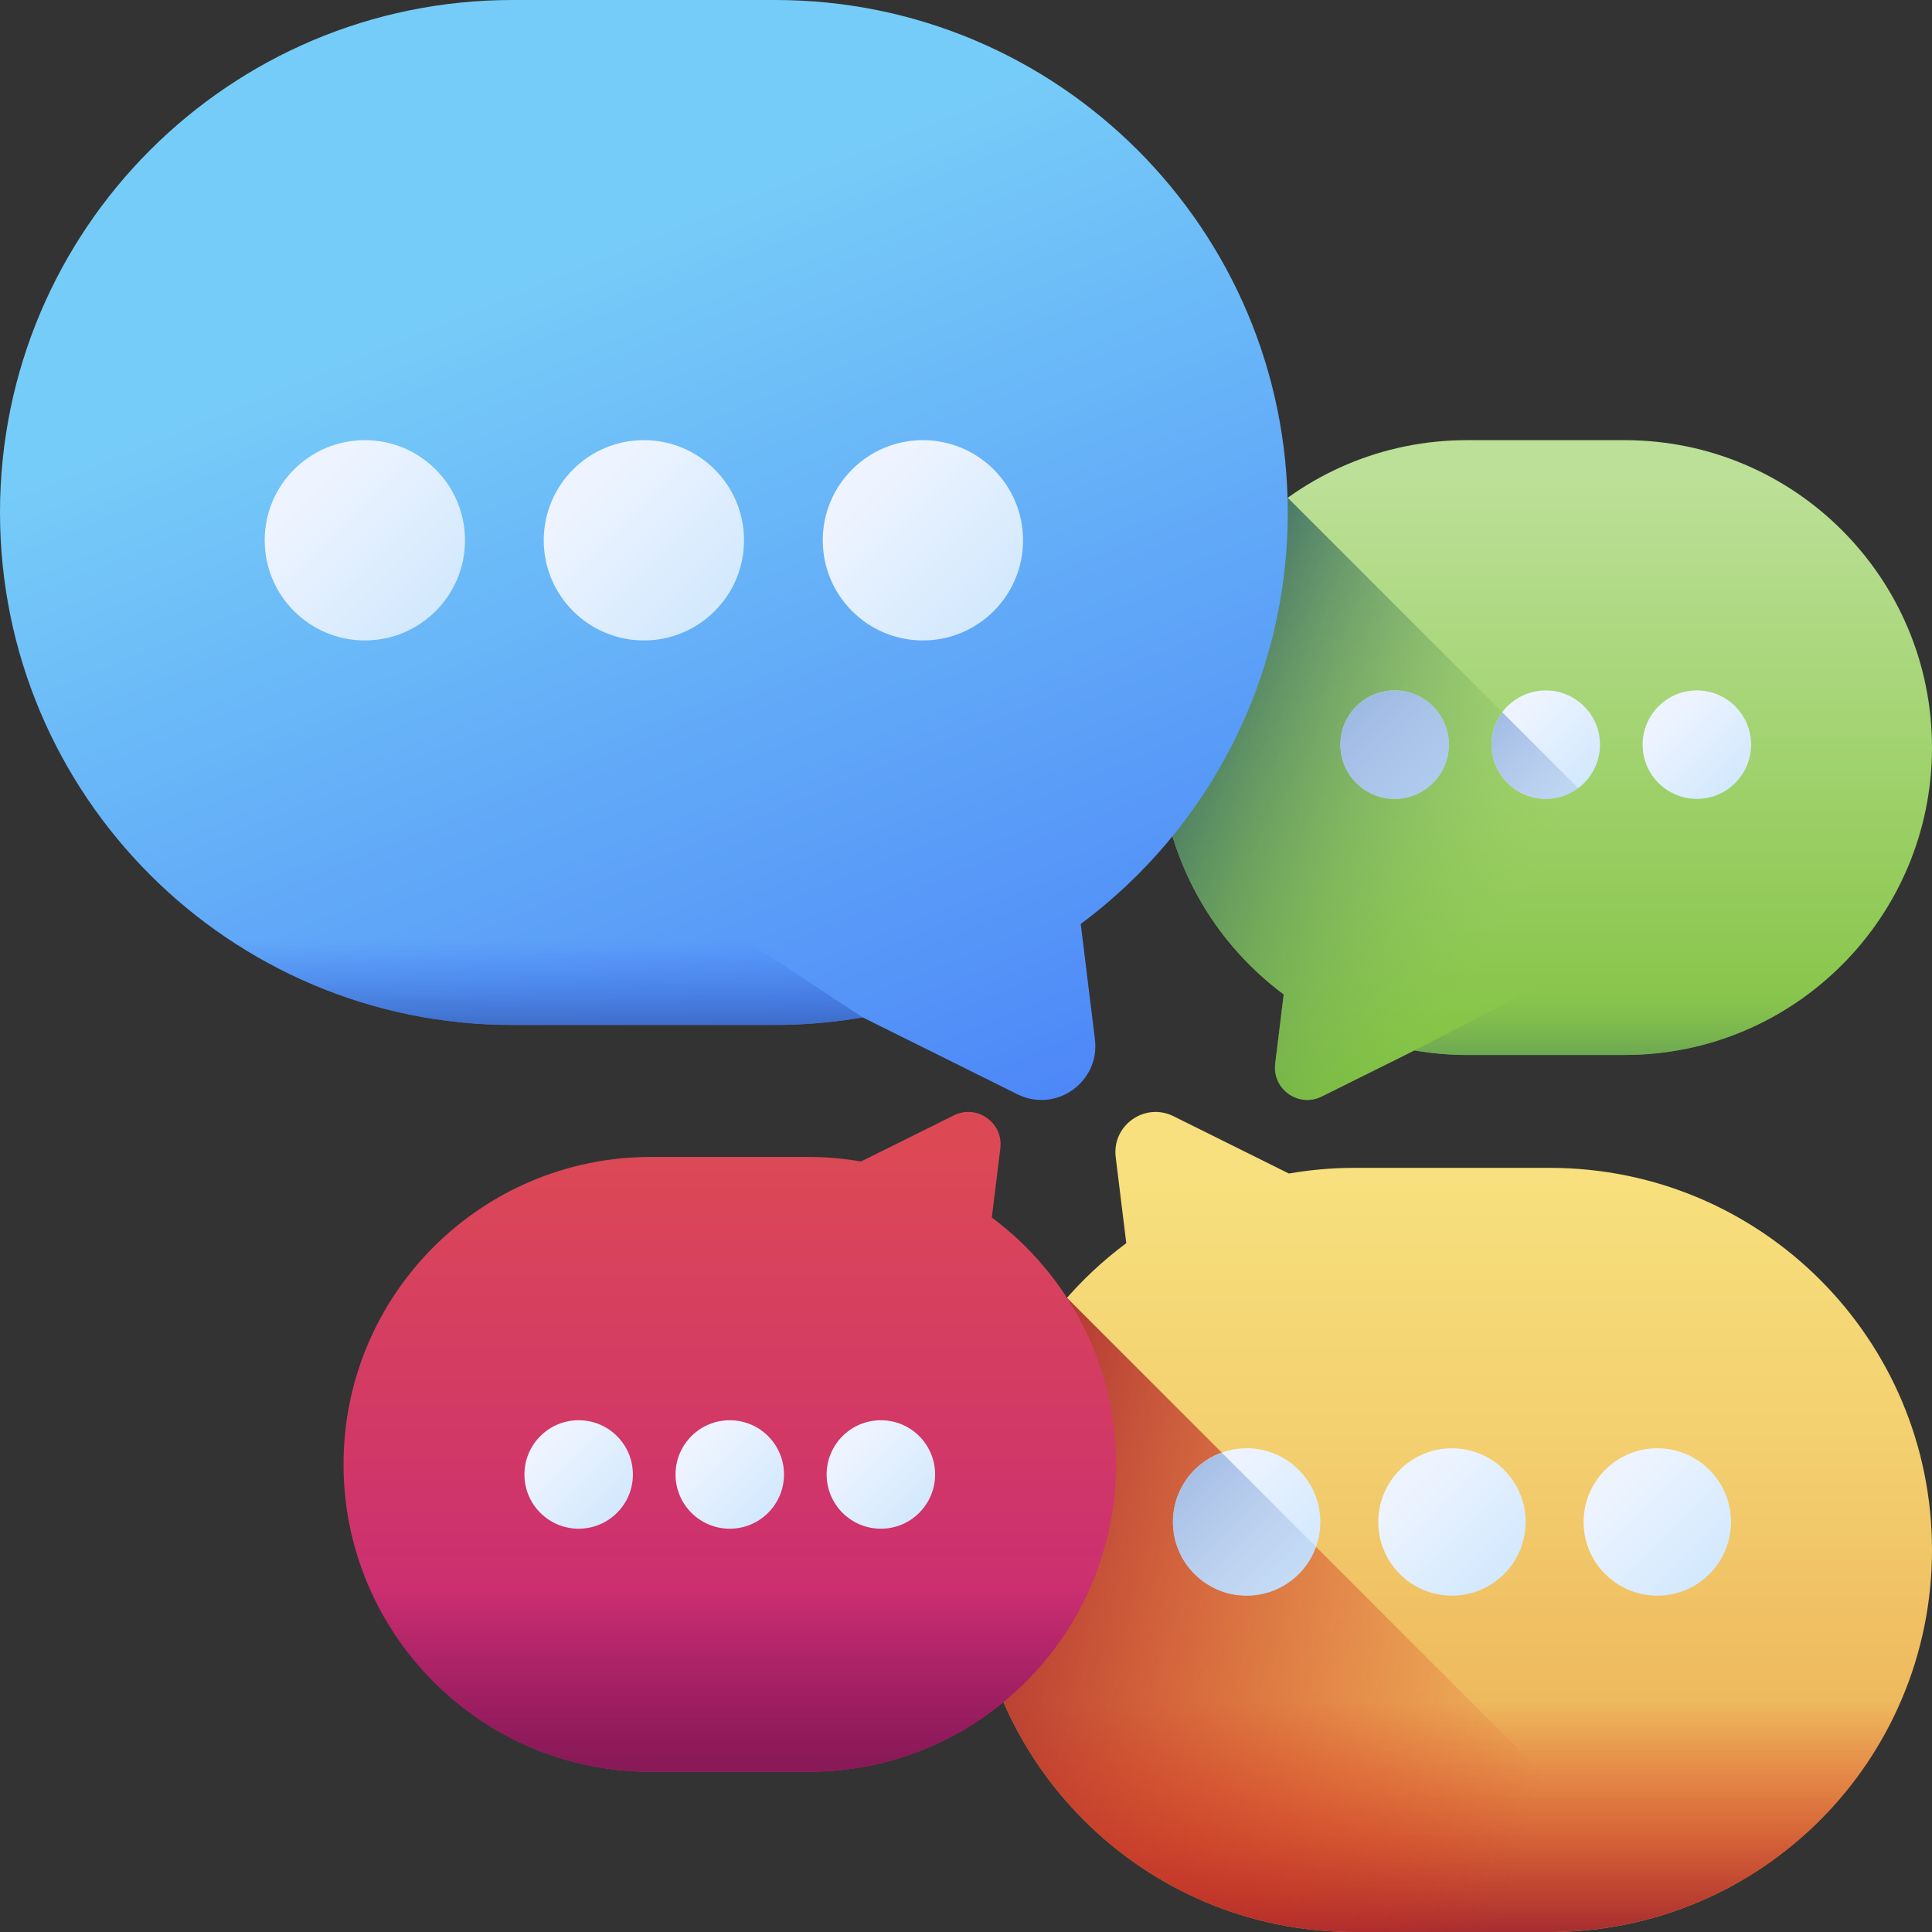<svg width="226" height="226" viewBox="0 0 226 226" fill="none" xmlns="http://www.w3.org/2000/svg">
<rect x="0" y="0" width="226" height="226" fill="#333333" stroke="none"/>
<g clip-path="url(#clip0_1618_6348)">
<path d="M171.599 51.488H190.04C209.9 51.488 226 67.588 226 87.448C226 107.308 209.9 123.408 190.04 123.408H171.599C169.508 123.408 167.461 123.22 165.468 122.877L154.608 128.271C151.909 129.612 148.801 127.413 149.169 124.42L150.165 116.323C141.35 109.769 135.638 99.276 135.638 87.448C135.638 67.588 151.738 51.488 171.599 51.488Z" fill="url(#paint0_linear_1618_6348)"/>
<path d="M150.645 58.232C141.561 64.759 135.638 75.408 135.638 87.448C135.638 99.276 141.35 109.769 150.165 116.323L149.169 124.42C148.801 127.413 151.908 129.612 154.608 128.271L165.468 122.877C167.462 123.22 169.508 123.408 171.599 123.408H190.04C197.367 123.408 204.179 121.212 209.862 117.449L150.645 58.232Z" fill="url(#paint1_linear_1618_6348)"/>
<path d="M216.616 111.67H187.163L165.467 122.877C167.461 123.219 169.507 123.408 171.598 123.408H190.039C200.569 123.408 210.04 118.882 216.616 111.67Z" fill="url(#paint2_linear_1618_6348)"/>
<path d="M90.691 0H59.948C26.84 0 0 26.84 0 59.948C0 93.057 26.84 119.896 59.948 119.896H90.691C94.177 119.896 97.588 119.582 100.911 119.011L119.014 128.003C123.515 130.239 128.695 126.572 128.082 121.584L126.422 108.084C141.117 97.158 150.639 79.666 150.639 59.949C150.639 26.84 123.799 0 90.691 0Z" fill="url(#paint3_linear_1618_6348)"/>
<path d="M19.931 104.581C30.543 114.102 44.568 119.896 59.948 119.896H90.691C94.177 119.896 97.588 119.582 100.911 119.011L79.023 104.581H19.931Z" fill="url(#paint4_linear_1618_6348)"/>
<path d="M158.388 226H181.307C205.99 226 226 205.99 226 181.307C226 156.624 205.991 136.615 181.307 136.615H158.388C155.789 136.615 153.246 136.849 150.768 137.275L137.272 130.571C133.917 128.904 130.055 131.638 130.512 135.357L131.75 145.421C120.795 153.567 113.696 166.607 113.696 181.307C113.695 205.99 133.705 226 158.388 226Z" fill="url(#paint5_linear_1618_6348)"/>
<path d="M115.148 192.646C120.166 211.838 137.623 226 158.388 226H181.307C202.072 226 219.528 211.838 224.547 192.646H115.148Z" fill="url(#paint6_linear_1618_6348)"/>
<path d="M124.814 151.816C117.894 159.686 113.695 170.004 113.695 181.307C113.695 205.99 133.705 225.999 158.388 225.999H181.307C186.599 225.999 191.675 225.077 196.386 223.389L124.814 151.816Z" fill="url(#paint7_linear_1618_6348)"/>
<path d="M94.587 207.256H76.146C56.286 207.256 40.185 191.156 40.185 171.296C40.185 151.436 56.286 135.336 76.146 135.336H94.587C96.678 135.336 98.724 135.525 100.718 135.867L111.577 130.473C114.277 129.132 117.384 131.332 117.017 134.324L116.021 142.422C124.835 148.976 130.547 159.468 130.547 171.296C130.547 191.156 114.447 207.256 94.587 207.256Z" fill="url(#paint8_linear_1618_6348)"/>
<path d="M40.825 178.035C43.981 194.673 58.589 207.256 76.145 207.256H94.586C112.142 207.256 126.751 194.673 129.906 178.035H40.825Z" fill="url(#paint9_linear_1618_6348)"/>
<path d="M67.691 178.824C71.195 178.824 74.035 175.984 74.035 172.48C74.035 168.977 71.195 166.136 67.691 166.136C64.188 166.136 61.347 168.977 61.347 172.48C61.347 175.984 64.188 178.824 67.691 178.824Z" fill="url(#paint10_linear_1618_6348)"/>
<path d="M85.366 178.824C88.87 178.824 91.71 175.984 91.71 172.48C91.71 168.977 88.87 166.136 85.366 166.136C81.862 166.136 79.022 168.977 79.022 172.48C79.022 175.984 81.862 178.824 85.366 178.824Z" fill="url(#paint11_linear_1618_6348)"/>
<path d="M103.042 178.824C106.545 178.824 109.386 175.984 109.386 172.48C109.386 168.977 106.545 166.136 103.042 166.136C99.538 166.136 96.698 168.977 96.698 172.48C96.698 175.984 99.538 178.824 103.042 178.824Z" fill="url(#paint12_linear_1618_6348)"/>
<path d="M42.68 74.917C49.15 74.917 54.395 69.672 54.395 63.203C54.395 56.733 49.15 51.488 42.68 51.488C36.21 51.488 30.965 56.733 30.965 63.203C30.965 69.672 36.21 74.917 42.68 74.917Z" fill="url(#paint13_linear_1618_6348)"/>
<path d="M75.32 74.917C81.79 74.917 87.034 69.672 87.034 63.203C87.034 56.733 81.79 51.488 75.32 51.488C68.85 51.488 63.605 56.733 63.605 63.203C63.605 69.672 68.85 74.917 75.32 74.917Z" fill="url(#paint14_linear_1618_6348)"/>
<path d="M107.959 74.917C114.429 74.917 119.674 69.672 119.674 63.203C119.674 56.733 114.429 51.488 107.959 51.488C101.49 51.488 96.245 56.733 96.245 63.203C96.245 69.672 101.49 74.917 107.959 74.917Z" fill="url(#paint15_linear_1618_6348)"/>
<path d="M145.828 186.656C150.589 186.656 154.449 182.796 154.449 178.035C154.449 173.274 150.589 169.415 145.828 169.415C141.067 169.415 137.208 173.274 137.208 178.035C137.208 182.796 141.067 186.656 145.828 186.656Z" fill="url(#paint16_linear_1618_6348)"/>
<path d="M169.847 186.656C174.608 186.656 178.468 182.796 178.468 178.035C178.468 173.274 174.608 169.415 169.847 169.415C165.086 169.415 161.227 173.274 161.227 178.035C161.227 182.796 165.086 186.656 169.847 186.656Z" fill="url(#paint17_linear_1618_6348)"/>
<path d="M193.866 186.656C198.628 186.656 202.487 182.796 202.487 178.035C202.487 173.274 198.628 169.415 193.866 169.415C189.105 169.415 185.246 173.274 185.246 178.035C185.246 182.796 189.105 186.656 193.866 186.656Z" fill="url(#paint18_linear_1618_6348)"/>
<path d="M142.924 169.927C139.594 171.121 137.208 174.295 137.208 178.036C137.208 182.797 141.067 186.657 145.828 186.657C149.569 186.657 152.743 184.27 153.937 180.94L142.924 169.927Z" fill="url(#paint19_linear_1618_6348)"/>
<path d="M163.144 93.453C166.647 93.453 169.488 90.612 169.488 87.109C169.488 83.605 166.647 80.765 163.144 80.765C159.64 80.765 156.8 83.605 156.8 87.109C156.8 90.612 159.64 93.453 163.144 93.453Z" fill="url(#paint20_linear_1618_6348)"/>
<path d="M163.144 93.453C166.647 93.453 169.488 90.612 169.488 87.109C169.488 83.605 166.647 80.765 163.144 80.765C159.64 80.765 156.8 83.605 156.8 87.109C156.8 90.612 159.64 93.453 163.144 93.453Z" fill="url(#paint21_linear_1618_6348)"/>
<path d="M180.819 93.453C184.323 93.453 187.163 90.612 187.163 87.109C187.163 83.605 184.323 80.765 180.819 80.765C177.315 80.765 174.475 83.605 174.475 87.109C174.475 90.612 177.315 93.453 180.819 93.453Z" fill="url(#paint22_linear_1618_6348)"/>
<path d="M198.495 93.453C201.998 93.453 204.839 90.612 204.839 87.109C204.839 83.605 201.998 80.765 198.495 80.765C194.991 80.765 192.151 83.605 192.151 87.109C192.151 90.612 194.991 93.453 198.495 93.453Z" fill="url(#paint23_linear_1618_6348)"/>
<path d="M175.737 83.324C174.948 84.381 174.476 85.688 174.476 87.109C174.476 90.612 177.316 93.453 180.82 93.453C182.24 93.453 183.547 92.98 184.605 92.191L175.737 83.324Z" fill="url(#paint24_linear_1618_6348)"/>
</g>
<defs>
<linearGradient id="paint0_linear_1618_6348" x1="180.819" y1="55.975" x2="180.819" y2="131.177" gradientUnits="userSpaceOnUse">
<stop stop-color="#BCE097"/>
<stop offset="1" stop-color="#7DC03A"/>
</linearGradient>
<linearGradient id="paint1_linear_1618_6348" x1="178.418" y1="104.788" x2="135.655" y2="86.841" gradientUnits="userSpaceOnUse">
<stop stop-color="#8CC951" stop-opacity="0"/>
<stop offset="1" stop-color="#3E6E66"/>
</linearGradient>
<linearGradient id="paint2_linear_1618_6348" x1="191.042" y1="114.034" x2="191.042" y2="129.987" gradientUnits="userSpaceOnUse">
<stop stop-color="#8CC951" stop-opacity="0"/>
<stop offset="1" stop-color="#3E6E66"/>
</linearGradient>
<linearGradient id="paint3_linear_1618_6348" x1="63.695" y1="31.55" x2="110.337" y2="145.497" gradientUnits="userSpaceOnUse">
<stop stop-color="#76CCF8"/>
<stop offset="0.833" stop-color="#518EF8"/>
<stop offset="1" stop-color="#4981F8"/>
</linearGradient>
<linearGradient id="paint4_linear_1618_6348" x1="60.421" y1="109.898" x2="60.421" y2="123.664" gradientUnits="userSpaceOnUse">
<stop stop-color="#4071F7" stop-opacity="0"/>
<stop offset="1" stop-color="#30569F"/>
</linearGradient>
<linearGradient id="paint5_linear_1618_6348" x1="169.847" y1="137.697" x2="169.847" y2="247.045" gradientUnits="userSpaceOnUse">
<stop stop-color="#F7E07D"/>
<stop offset="0.289" stop-color="#F3CF6F"/>
<stop offset="0.862" stop-color="#E9A24B"/>
<stop offset="1" stop-color="#E69642"/>
</linearGradient>
<linearGradient id="paint6_linear_1618_6348" x1="169.847" y1="198.969" x2="169.847" y2="226.572" gradientUnits="userSpaceOnUse">
<stop stop-color="#D52C1C" stop-opacity="0"/>
<stop offset="0.28" stop-color="#D12C1E" stop-opacity="0.28"/>
<stop offset="0.574" stop-color="#C42C23" stop-opacity="0.574"/>
<stop offset="0.872" stop-color="#AF2B2C" stop-opacity="0.872"/>
<stop offset="1" stop-color="#A42B31"/>
</linearGradient>
<linearGradient id="paint7_linear_1618_6348" x1="182.16" y1="201.52" x2="109.929" y2="180.692" gradientUnits="userSpaceOnUse">
<stop stop-color="#D52C1C" stop-opacity="0"/>
<stop offset="0.28" stop-color="#D12C1E" stop-opacity="0.28"/>
<stop offset="0.574" stop-color="#C42C23" stop-opacity="0.574"/>
<stop offset="0.872" stop-color="#AF2B2C" stop-opacity="0.872"/>
<stop offset="1" stop-color="#A42B31"/>
</linearGradient>
<linearGradient id="paint8_linear_1618_6348" x1="85.366" y1="134.008" x2="85.366" y2="210.448" gradientUnits="userSpaceOnUse">
<stop stop-color="#DC4955"/>
<stop offset="1" stop-color="#C4237C"/>
</linearGradient>
<linearGradient id="paint9_linear_1618_6348" x1="85.366" y1="185.674" x2="85.366" y2="205.66" gradientUnits="userSpaceOnUse">
<stop stop-color="#8A1958" stop-opacity="0"/>
<stop offset="1" stop-color="#8A1958"/>
</linearGradient>
<linearGradient id="paint10_linear_1618_6348" x1="64.185" y1="168.974" x2="73.191" y2="177.98" gradientUnits="userSpaceOnUse">
<stop stop-color="#EEF4FF"/>
<stop offset="1" stop-color="#CFE7FD"/>
</linearGradient>
<linearGradient id="paint11_linear_1618_6348" x1="81.86" y1="168.974" x2="90.865" y2="177.98" gradientUnits="userSpaceOnUse">
<stop stop-color="#EEF4FF"/>
<stop offset="1" stop-color="#CFE7FD"/>
</linearGradient>
<linearGradient id="paint12_linear_1618_6348" x1="99.536" y1="168.974" x2="108.541" y2="177.98" gradientUnits="userSpaceOnUse">
<stop stop-color="#EEF4FF"/>
<stop offset="1" stop-color="#CFE7FD"/>
</linearGradient>
<linearGradient id="paint13_linear_1618_6348" x1="36.205" y1="56.728" x2="52.836" y2="73.358" gradientUnits="userSpaceOnUse">
<stop stop-color="#EEF4FF"/>
<stop offset="1" stop-color="#CFE7FD"/>
</linearGradient>
<linearGradient id="paint14_linear_1618_6348" x1="68.845" y1="56.728" x2="85.475" y2="73.358" gradientUnits="userSpaceOnUse">
<stop stop-color="#EEF4FF"/>
<stop offset="1" stop-color="#CFE7FD"/>
</linearGradient>
<linearGradient id="paint15_linear_1618_6348" x1="101.485" y1="56.728" x2="118.115" y2="73.358" gradientUnits="userSpaceOnUse">
<stop stop-color="#EEF4FF"/>
<stop offset="1" stop-color="#CFE7FD"/>
</linearGradient>
<linearGradient id="paint16_linear_1618_6348" x1="141.063" y1="173.271" x2="153.301" y2="185.508" gradientUnits="userSpaceOnUse">
<stop stop-color="#EEF4FF"/>
<stop offset="1" stop-color="#CFE7FD"/>
</linearGradient>
<linearGradient id="paint17_linear_1618_6348" x1="165.083" y1="173.271" x2="177.32" y2="185.508" gradientUnits="userSpaceOnUse">
<stop stop-color="#EEF4FF"/>
<stop offset="1" stop-color="#CFE7FD"/>
</linearGradient>
<linearGradient id="paint18_linear_1618_6348" x1="189.102" y1="173.271" x2="201.34" y2="185.508" gradientUnits="userSpaceOnUse">
<stop stop-color="#EEF4FF"/>
<stop offset="1" stop-color="#CFE7FD"/>
</linearGradient>
<linearGradient id="paint19_linear_1618_6348" x1="155.084" y1="190.785" x2="131.154" y2="166.855" gradientUnits="userSpaceOnUse">
<stop stop-color="#8AAADC" stop-opacity="0"/>
<stop offset="1" stop-color="#8AAADC"/>
</linearGradient>
<linearGradient id="paint20_linear_1618_6348" x1="159.638" y1="83.603" x2="168.644" y2="92.608" gradientUnits="userSpaceOnUse">
<stop stop-color="#EEF4FF"/>
<stop offset="1" stop-color="#CFE7FD"/>
</linearGradient>
<linearGradient id="paint21_linear_1618_6348" x1="181.594" y1="105.559" x2="152.884" y2="76.849" gradientUnits="userSpaceOnUse">
<stop stop-color="#8AAADC" stop-opacity="0"/>
<stop offset="1" stop-color="#8AAADC"/>
</linearGradient>
<linearGradient id="paint22_linear_1618_6348" x1="177.313" y1="83.603" x2="186.318" y2="92.608" gradientUnits="userSpaceOnUse">
<stop stop-color="#EEF4FF"/>
<stop offset="1" stop-color="#CFE7FD"/>
</linearGradient>
<linearGradient id="paint23_linear_1618_6348" x1="194.988" y1="83.603" x2="203.994" y2="92.608" gradientUnits="userSpaceOnUse">
<stop stop-color="#EEF4FF"/>
<stop offset="1" stop-color="#CFE7FD"/>
</linearGradient>
<linearGradient id="paint24_linear_1618_6348" x1="187.865" y1="99.289" x2="169.372" y2="80.796" gradientUnits="userSpaceOnUse">
<stop stop-color="#8AAADC" stop-opacity="0"/>
<stop offset="1" stop-color="#8AAADC"/>
</linearGradient>
<clipPath id="clip0_1618_6348">
<rect width="226" height="226" fill="white"/>
</clipPath>
</defs>
</svg>
